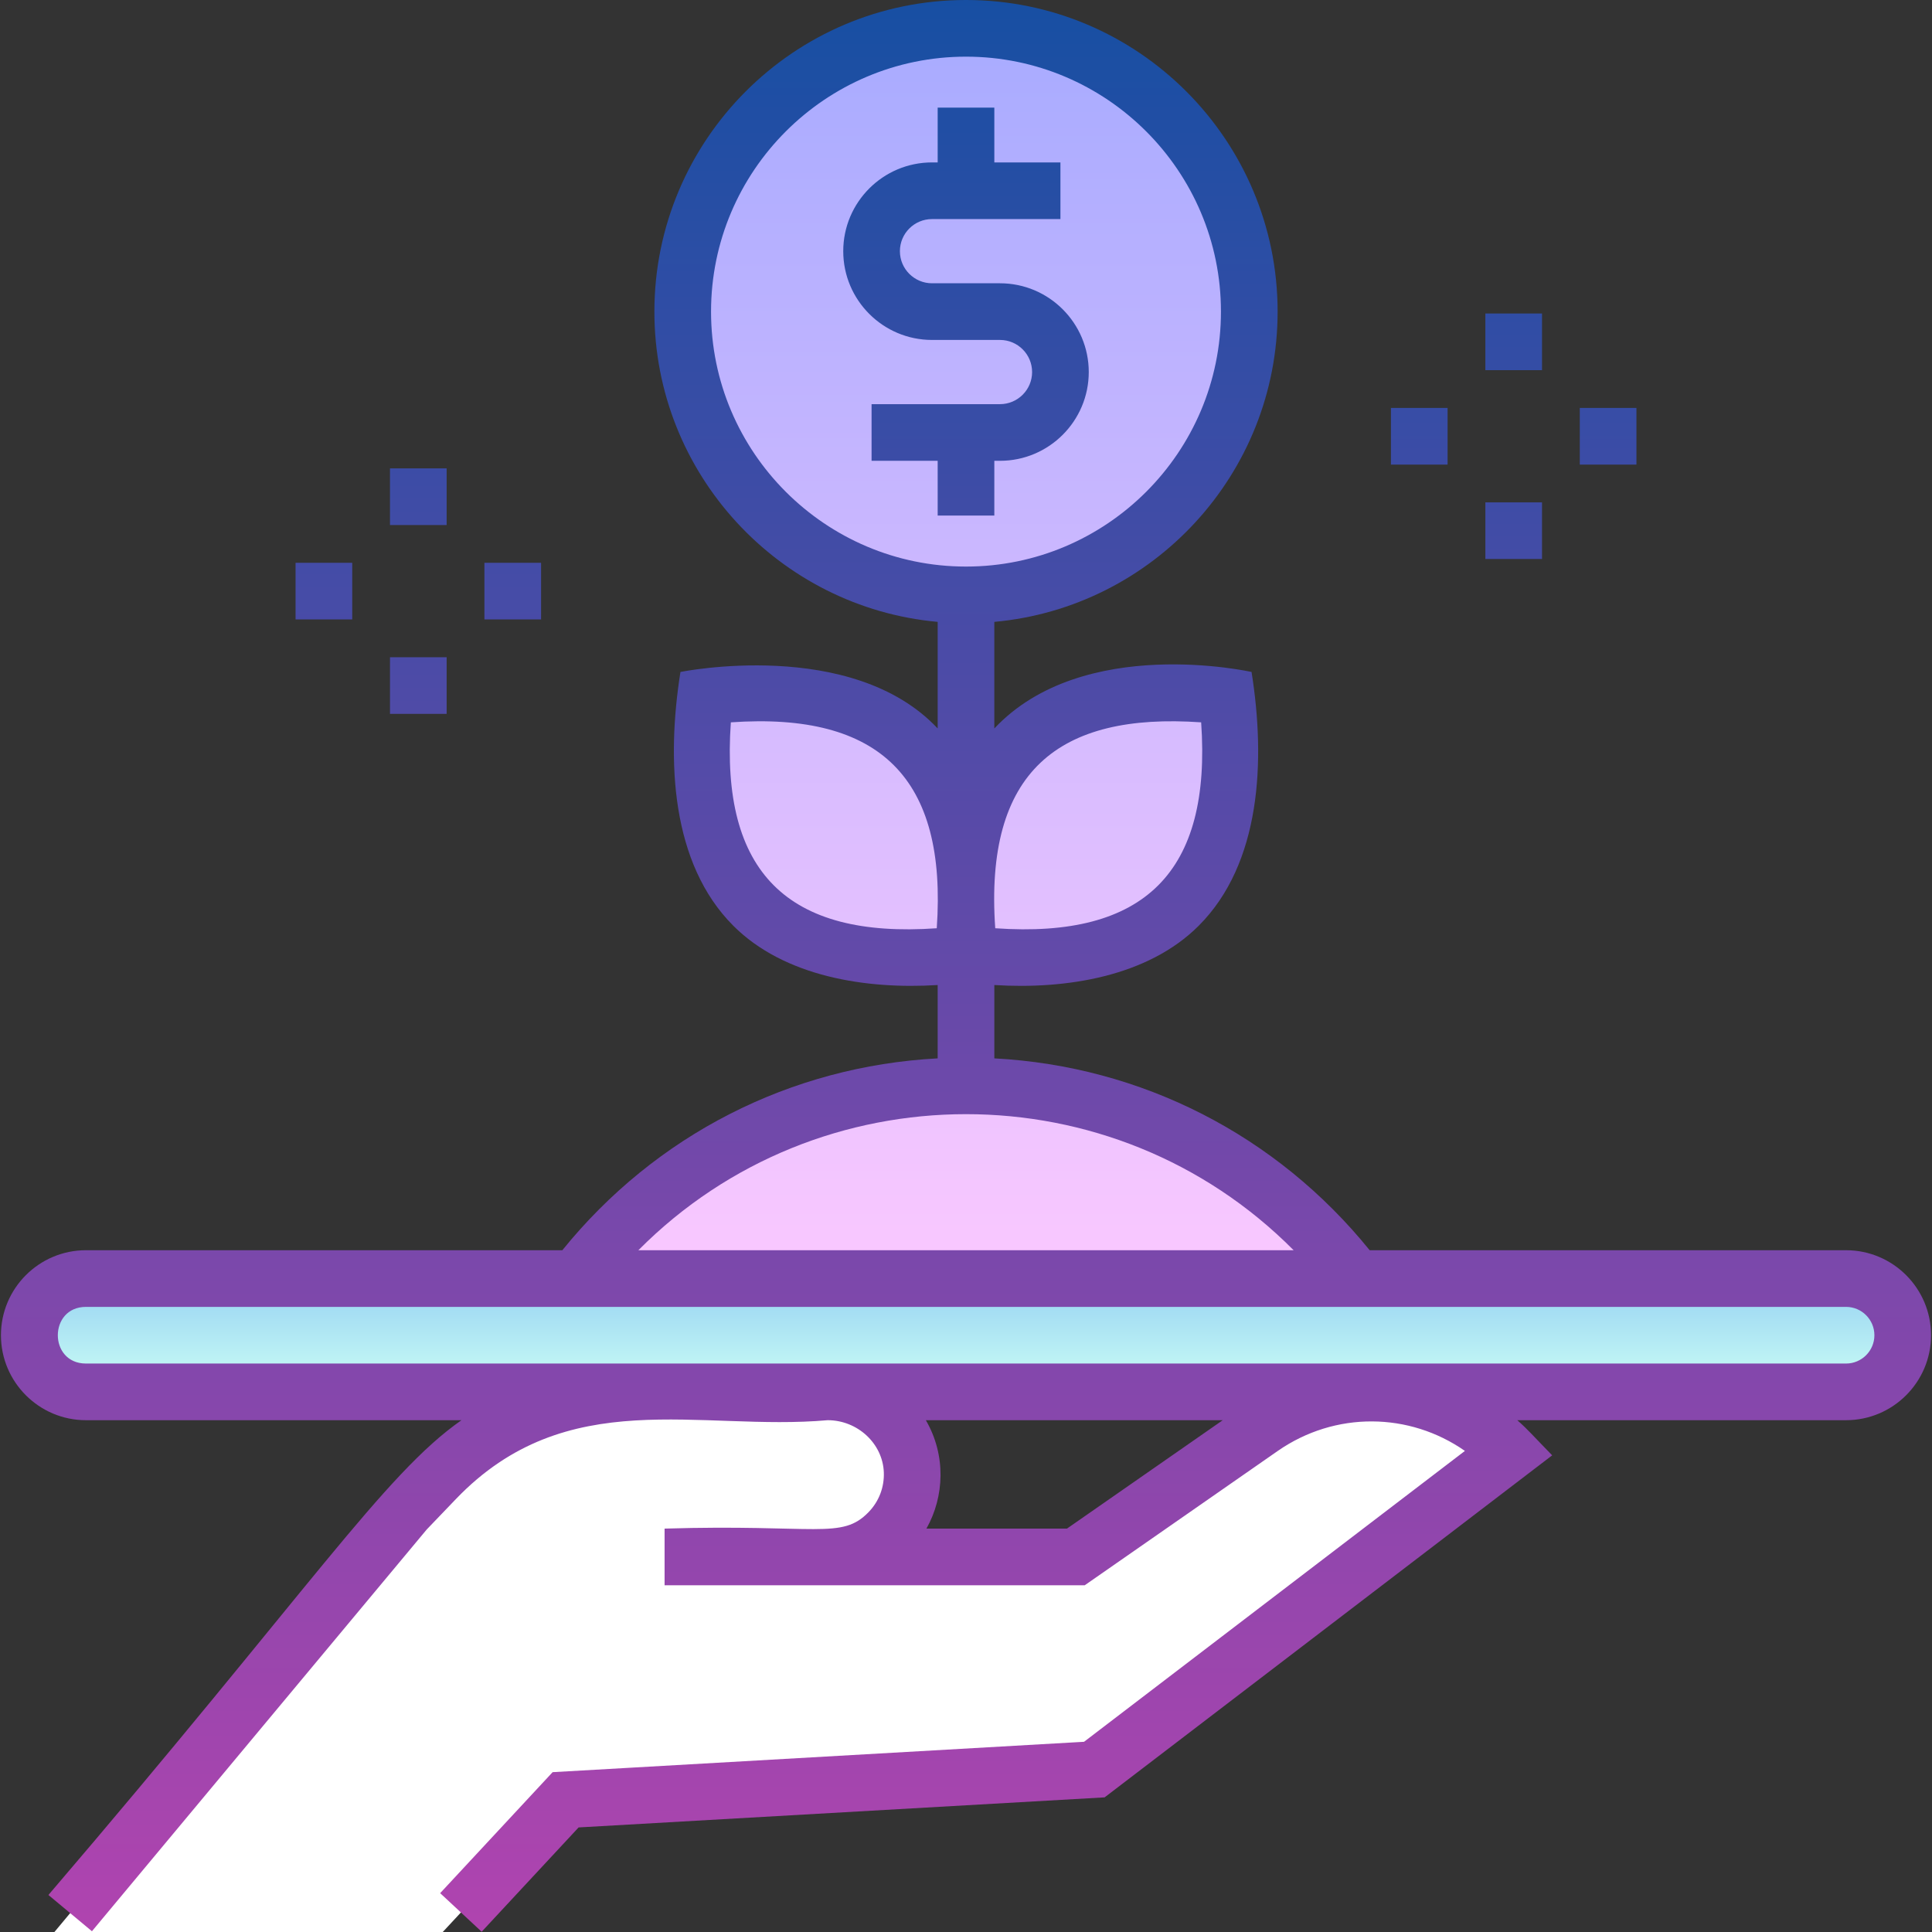 <svg id="Capa_1" enable-background="new 0 0 511.5 511.5" height="512" viewBox="0 0 511.5 511.5" width="512" xmlns="http://www.w3.org/2000/svg" xmlns:xlink="http://www.w3.org/1999/xlink"><rect x="0" y="0" width="511.5" height="511.5" fill="#333333" stroke="none"/><linearGradient id="SVGID_1_" gradientUnits="userSpaceOnUse" x1="255.75" x2="255.75" y1="7.5" y2="338.5"><stop offset="0" stop-color="#a8abff"/><stop offset="1" stop-color="#fac8ff"/></linearGradient><linearGradient id="SVGID_2_" gradientUnits="userSpaceOnUse" x1="255.75" x2="255.75" y1="338.5" y2="368.5"><stop offset="0" stop-color="#96d1f3"/><stop offset="1" stop-color="#ccfff4"/></linearGradient><linearGradient id="SVGID_3_" gradientUnits="userSpaceOnUse" x1="255.75" x2="255.75" y1="0" y2="511.432"><stop offset="0" stop-color="#174fa3"/><stop offset="1" stop-color="#b044af"/></linearGradient><g><g><path d="m330.75 82.5c0 41.421-33.579 75-75 75s-75-33.579-75-75 33.579-75 75-75 75 33.579 75 75zm-74.076 170.076s36.554 6.041 55.374-12.779 12.779-55.374 12.779-55.374-36.554-6.041-55.374 12.779-12.779 55.374-12.779 55.374zm-14.626-55.374c-18.82-18.82-55.374-12.779-55.374-12.779s-6.041 36.554 12.779 55.374 55.374 12.779 55.374 12.779 6.04-36.554-12.779-55.374zm116.941 141.298c-23.76-31.003-61.161-51-103.239-51s-79.479 19.997-103.239 51z" fill="url(#SVGID_1_)"/><path d="m488.75 368.5h-466c-8.284 0-15-6.716-15-15 0-8.284 6.716-15 15-15h466c8.284 0 15 6.716 15 15 0 8.284-6.716 15-15 15z" fill="url(#SVGID_2_)"/><path d="m221.913 412.202h-45.963" fill="none" stroke="#233d91" stroke-miterlimit="10" stroke-width="15"/><path d="m117.219 511.5 32.531-35 139.977-8 110.01-84.017-.03-.031c-17.349-17.999-45.201-20.734-65.72-6.455l-49.154 34.205h-65.179c12.333 0 22.279-10.217 21.837-22.648-.421-11.841-10.512-21.054-22.361-21.054h-49.465c-20.533 0-40.176 8.379-54.386 23.199l-7.894 8.233-92.971 111.568z" fill="#fff"/></g><path d="m488.75 331h-126.126c-24.687-30.512-60.397-48.719-99.374-50.794v-19.417c18.947 1.194 40.624-2.211 54.102-15.688 16.498-16.499 17.746-43.64 13.998-67.201-.1-.002-44.574-10.065-68.1 14.957v-28.214c41.987-3.804 75-39.183 75-82.144 0-45.49-37.01-82.5-82.5-82.5-45.491 0-82.5 37.01-82.5 82.5 0 42.961 33.013 78.34 75 82.144v28.214c-22.751-24.207-67.997-14.96-68.1-14.958-3.739 23.506-2.467 50.735 13.999 67.201 13.479 13.479 35.154 16.881 54.101 15.688v19.417c-38.977 2.075-74.688 20.282-99.374 50.794h-126.126c-12.407 0-22.5 10.094-22.5 22.5s10.093 22.501 22.5 22.501h99.421c-20.504 14.305-40.138 44.822-109.352 125.699l11.523 9.602 88.634-106.366 7.713-8.045c29.427-30.687 64.511-17.876 98.438-20.89 7.926 0 14.594 6.2 14.866 13.821.14 3.94-1.286 7.667-4.014 10.494-7.165 7.425-13.726 3.163-54.031 4.387v15h111.234l51.086-35.549c15.206-10.581 34.874-10.289 49.567-.02l-100.835 77.01-140.693 8.041-29.775 32.034 10.987 10.213 25.667-27.616 139.262-7.959c1.067-.815-13.108 10.017 118.493-90.552-5.236-5.364-6.241-6.647-9.24-9.305h87.044c12.406 0 22.5-10.094 22.5-22.5s-10.089-22.499-22.495-22.499zm-170.742-139.759c2.777 39.564-14.87 57.302-54.516 54.517-2.911-41.47 16.648-57.17 54.516-54.517zm-70 54.517c-39.571 2.781-57.297-14.874-54.517-54.516 39.59-2.779 57.294 14.885 54.517 54.516zm-59.758-163.258c0-37.22 30.28-67.5 67.5-67.5s67.5 30.28 67.5 67.5-30.28 67.5-67.5 67.5-67.5-30.28-67.5-67.5zm154.241 248.5h-173.482c47.652-47.996 125.758-48.068 173.482 0zm-60.012 73.702h-37.206c4.788-8.507 5.218-19.453-.152-28.702h78.604zm206.271-43.702c-12.712 0-411.618 0-466 0-9.926 0-9.916-15 0-15h466c4.136 0 7.5 3.364 7.5 7.5s-3.364 7.5-7.5 7.5zm-240.5-224.5v-14.5h-17.5v-15h34c4.687 0 8.5-3.813 8.5-8.5s-3.813-8.5-8.5-8.5h-18c-12.958 0-23.5-10.542-23.5-23.5s10.542-23.5 23.5-23.5h1.5v-14.5h15v14.5h17.5v15h-34c-4.687 0-8.5 3.813-8.5 8.5s3.813 8.5 8.5 8.5h18c12.958 0 23.5 10.542 23.5 23.5s-10.542 23.5-23.5 23.5h-1.5v14.5zm160-38.5h-15v-15h15zm0 50h-15v-15h15zm25-25h-15v-15h15zm-50 0h-15v-15h15zm-265 16h-15v-15h15zm0 50h-15v-15h15zm25-25h-15v-15h15zm-50 0h-15v-15h15z" fill="url(#SVGID_3_)"/></g></svg>